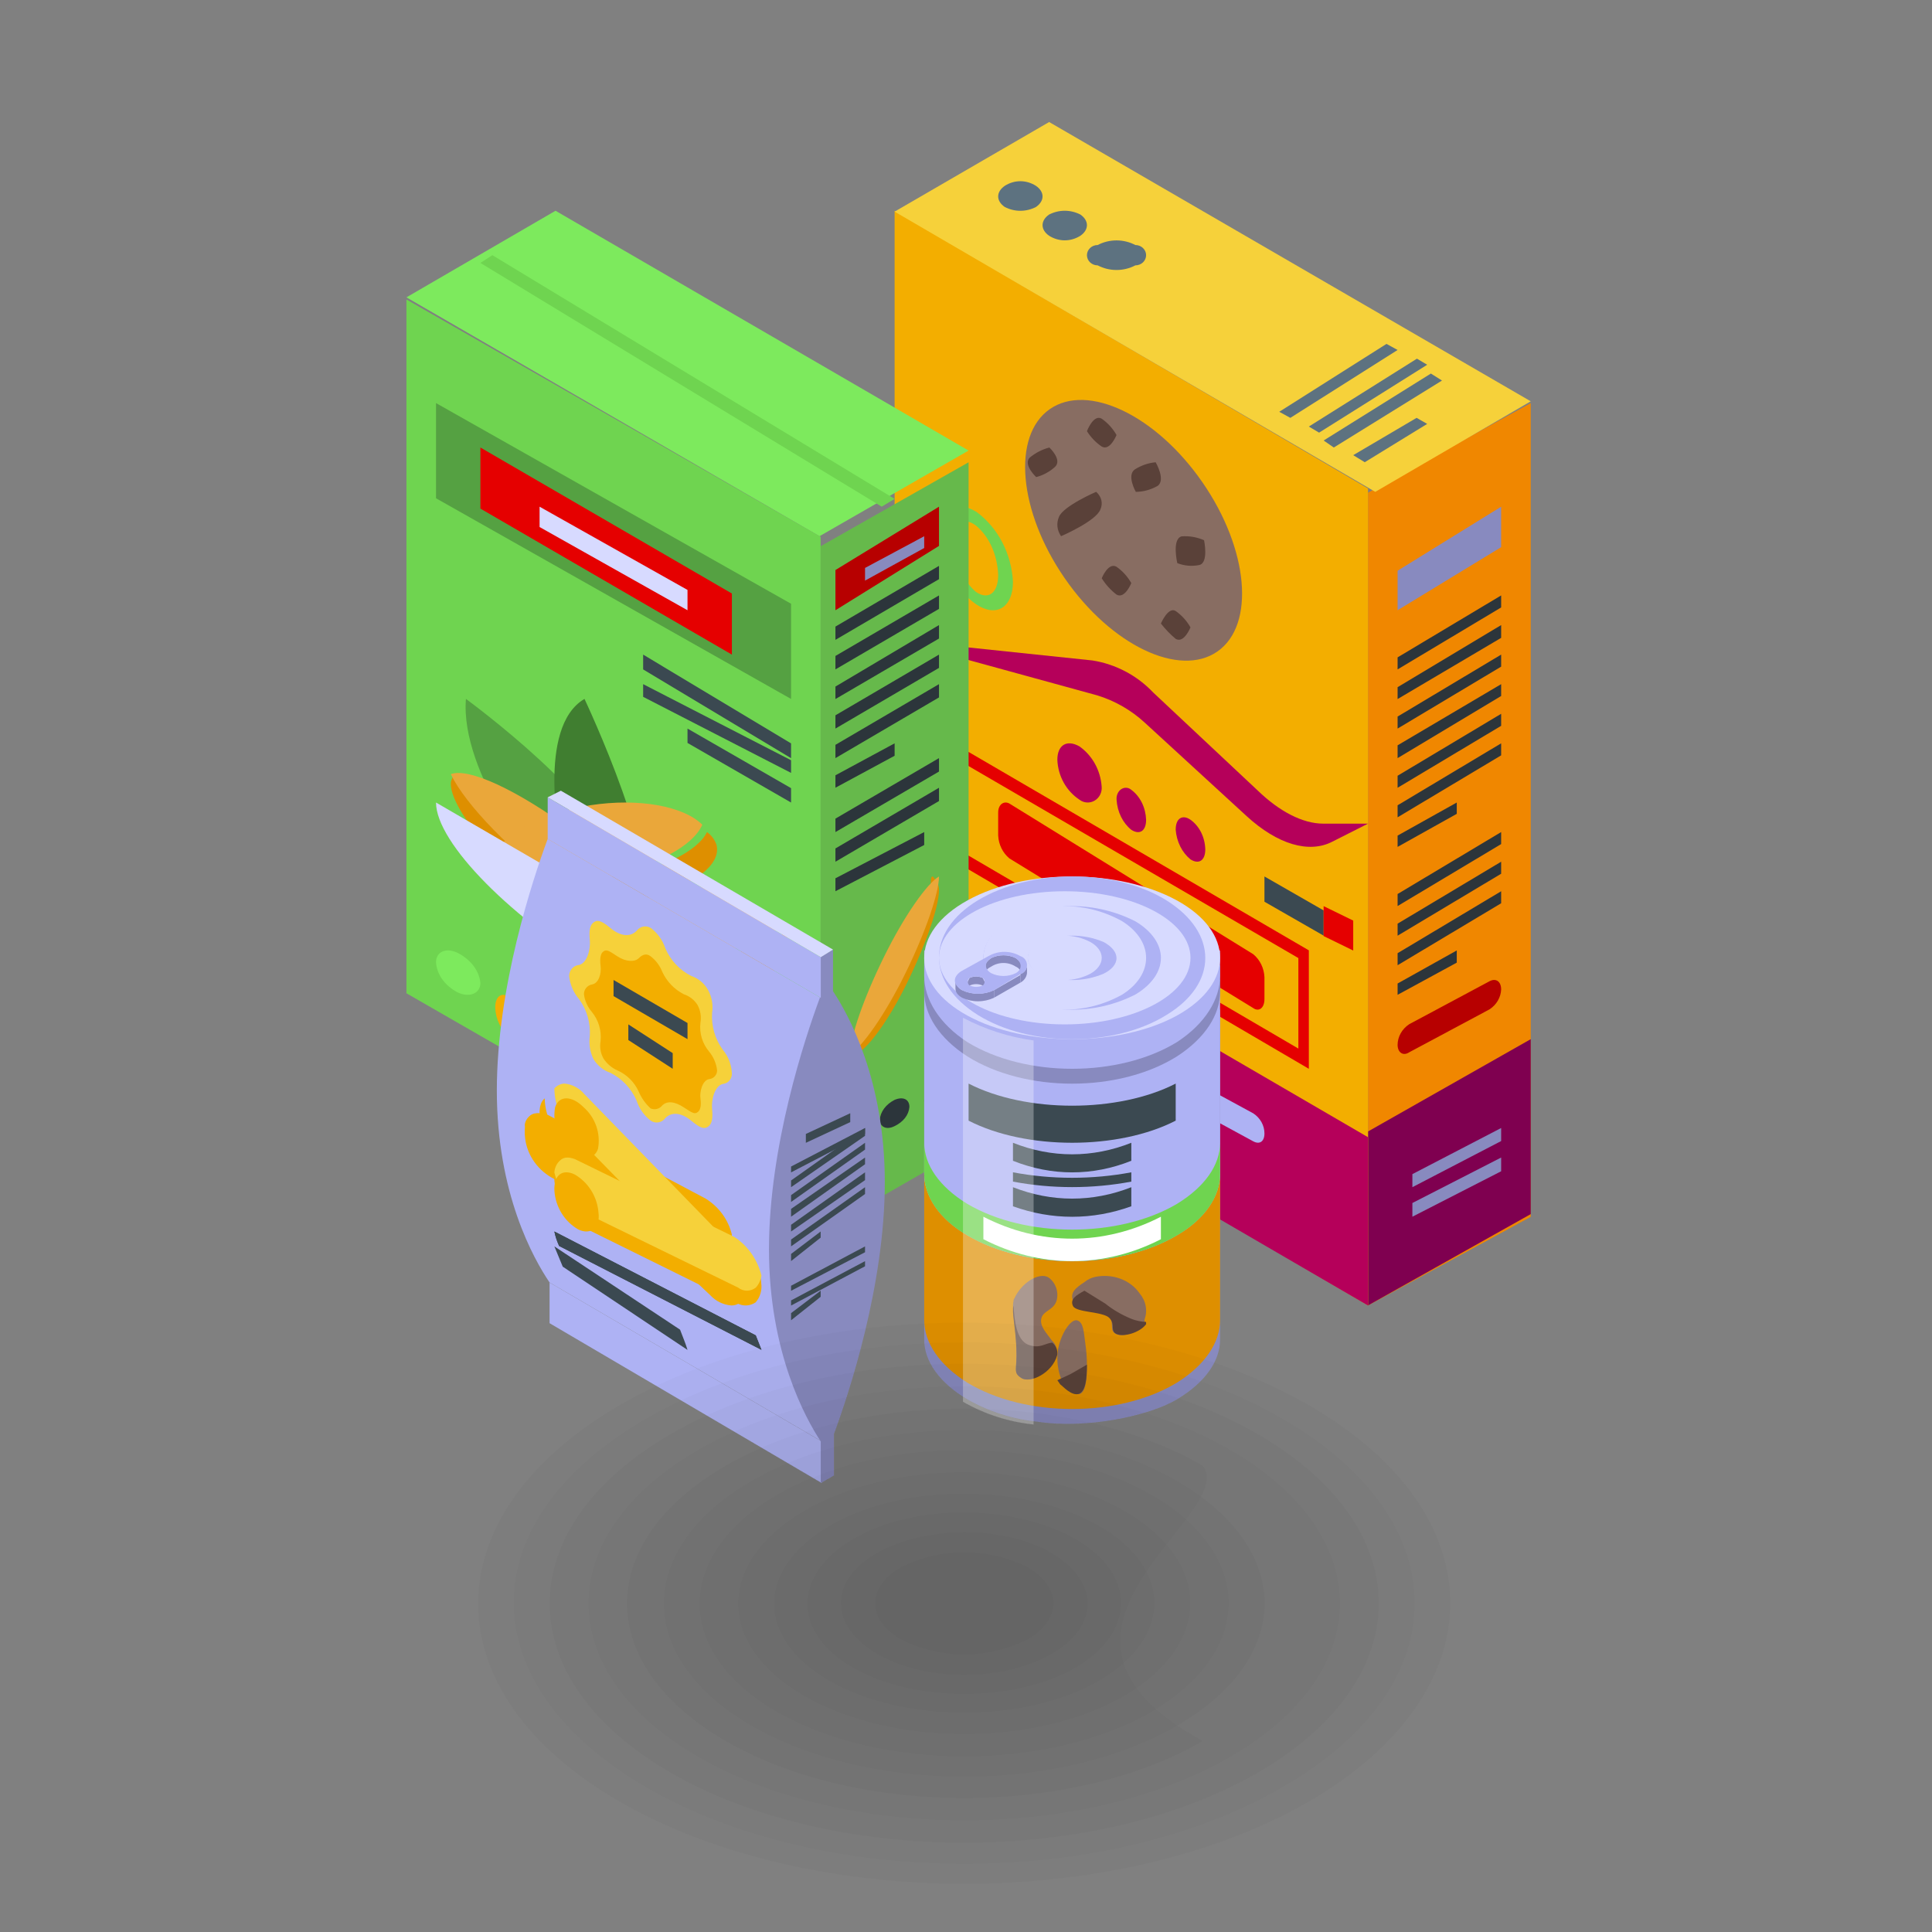<svg width="130" height="130" viewBox="0 0 130 130" fill="none" xmlns="http://www.w3.org/2000/svg">
<rect x="0" y="0" width="130" height="130" fill="#808080" stroke="none"/>
<mask id="mask0_207_5872" style="mask-type:alpha" maskUnits="userSpaceOnUse" x="0" y="0" width="130" height="130">
<rect width="130" height="130" fill="#D9D9D9"/>
</mask>
<g mask="url(#mask0_207_5872)">
<path d="M103 81.879L92.05 87.843V33.15L103 27.123V81.879Z" fill="#F08700"/>
<path d="M103 81.694L92.05 87.841V76.135L103 69.923V81.694Z" fill="#7F0050"/>
<path d="M101.009 40.873L94.041 45.042V44.233L101.009 40.065V40.873Z" fill="#2C353B"/>
<path d="M101.009 42.92L94.041 47.037V46.238L101.009 42.06V42.92Z" fill="#2C353B"/>
<path d="M101.009 44.856L94.041 49.024V48.216L101.009 44.047V44.856Z" fill="#2C353B"/>
<path d="M101.009 46.833L94.041 51.012V50.151L101.009 46.035V46.833Z" fill="#2C353B"/>
<path d="M101.009 48.839L94.041 53.007V52.198L101.009 48.03V48.839Z" fill="#2C353B"/>
<path d="M101.009 50.826L94.041 54.994V54.186L101.009 50.017V50.826Z" fill="#2C353B"/>
<path d="M98.023 54.761L94.041 56.986V56.225L98.023 54V54.761Z" fill="#2C353B"/>
<path d="M101.009 56.796L94.041 60.965V60.156L101.009 55.987V56.796Z" fill="#2C353B"/>
<path d="M101.009 58.792L94.041 62.96V62.151L101.009 57.983V58.792Z" fill="#2C353B"/>
<path d="M101.009 60.779L94.041 64.947V64.138L101.009 59.97V60.779Z" fill="#2C353B"/>
<path d="M98.023 64.773L94.041 66.939V66.178L98.023 63.953V64.773Z" fill="#2C353B"/>
<path d="M100.228 67.916L94.822 70.807C94.402 71.085 94.041 70.807 94.041 70.307C94.043 70.034 94.115 69.767 94.251 69.525C94.387 69.283 94.583 69.075 94.822 68.917L100.228 66.025C100.649 65.803 101.009 66.025 101.009 66.582C100.998 66.844 100.921 67.101 100.786 67.333C100.651 67.564 100.46 67.763 100.228 67.916Z" fill="#B70000"/>
<path d="M101.009 36.818L94.041 41.062V38.402L101.009 34.094V36.818Z" fill="#888ABF"/>
<path d="M101.009 76.779L95.036 79.883V79.004L101.009 75.901V76.779Z" fill="#888ABF"/>
<path d="M101.009 78.812L95.036 81.87V80.947L101.009 77.888V78.812Z" fill="#888ABF"/>
<path d="M92.051 87.842L60.197 69.156V14.181L92.051 32.867V87.842Z" fill="#F3AE00"/>
<path d="M92.051 87.846L60.197 69.308V57.983L92.051 76.52V87.846Z" fill="#B5005A"/>
<path d="M84.331 76.799L67.979 67.914C67.739 67.766 67.54 67.565 67.398 67.33C67.257 67.095 67.177 66.831 67.165 66.561C67.165 66.031 67.541 65.796 67.979 66.031L84.331 74.916C84.563 75.068 84.752 75.27 84.883 75.506C85.014 75.742 85.083 76.003 85.082 76.269C85.082 76.799 84.769 77.034 84.331 76.799Z" fill="#AEB2F4"/>
<path d="M60.197 43.045L73.516 44.442C75.074 44.691 76.509 45.449 77.6 46.6L84.637 53.2C86.082 54.596 87.653 55.421 89.035 55.421H92.051L89.663 56.627C88.092 57.452 85.956 56.818 83.883 54.914L77.035 48.631C76.116 47.784 75.021 47.155 73.831 46.79L60.197 43.045Z" fill="#B5005A"/>
<path d="M89.064 62.958L85.082 60.675V58.976L89.064 61.26V62.958Z" fill="#3B4951"/>
<path d="M91.055 63.958L89.064 62.986V60.972L91.055 61.944V63.958Z" fill="#E50000"/>
<path d="M64.179 50.017V57.922L88.069 71.917V63.947L64.179 50.017ZM87.364 70.556L64.883 57.404V51.378L87.364 64.466V70.556Z" fill="#E50000"/>
<path d="M84.328 67.832L67.919 57.76C67.697 57.576 67.514 57.343 67.383 57.076C67.253 56.809 67.179 56.516 67.165 56.216V54.671C67.165 54.134 67.542 53.865 67.919 54.067L84.328 64.206C84.551 64.39 84.734 64.623 84.864 64.89C84.994 65.156 85.069 65.45 85.082 65.75V67.228C85.082 67.832 84.705 68.1 84.328 67.832Z" fill="#E50000"/>
<path d="M79.11 75.9L74.133 72.582V71.918L79.11 75.236V75.9Z" fill="#AEB2F4"/>
<path d="M78.114 75.897L75.128 74.377V73.906L78.114 75.425V75.897Z" fill="#AEB2F4"/>
<path d="M74.127 52.914C74.147 53.103 74.114 53.293 74.031 53.463C73.949 53.632 73.821 53.772 73.663 53.867C73.505 53.962 73.324 54.008 73.142 53.998C72.96 53.988 72.784 53.923 72.637 53.811C72.198 53.522 71.832 53.125 71.573 52.657C71.313 52.188 71.167 51.661 71.147 51.121C71.147 50.143 71.774 49.736 72.637 50.225C73.063 50.528 73.419 50.928 73.677 51.393C73.934 51.859 74.088 52.379 74.127 52.914Z" fill="#B5005A"/>
<path d="M77.119 55.165C77.119 55.898 76.701 56.204 76.125 55.837C75.841 55.609 75.604 55.31 75.432 54.961C75.26 54.611 75.158 54.221 75.132 53.82C75.119 53.678 75.141 53.536 75.196 53.409C75.251 53.282 75.336 53.176 75.441 53.105C75.546 53.034 75.667 53 75.789 53.007C75.91 53.015 76.027 53.063 76.125 53.147C76.418 53.364 76.662 53.662 76.835 54.013C77.008 54.364 77.105 54.76 77.119 55.165Z" fill="#B5005A"/>
<path d="M81.101 57.159C81.101 57.887 80.682 58.19 80.105 57.826C79.823 57.597 79.588 57.299 79.416 56.954C79.244 56.608 79.139 56.223 79.11 55.826C79.11 55.038 79.581 54.795 80.105 55.159C80.402 55.37 80.648 55.664 80.822 56.013C80.996 56.363 81.091 56.756 81.101 57.159Z" fill="#B5005A"/>
<path d="M81.919 43.836C84.477 42.05 84.024 36.953 80.908 32.451C77.793 27.948 73.194 25.746 70.636 27.531C68.078 29.316 68.531 34.413 71.647 38.916C74.762 43.418 79.361 45.621 81.919 43.836Z" fill="#886D62"/>
<path d="M68.16 39.148C68.16 40.865 67.048 41.565 65.701 40.675C64.976 40.169 64.371 39.485 63.933 38.679C63.496 37.872 63.239 36.965 63.183 36.031C63.183 34.314 64.354 33.614 65.701 34.441C66.416 34.968 67.01 35.666 67.437 36.483C67.863 37.299 68.111 38.211 68.16 39.148Z" fill="#6FD450"/>
<path d="M67.165 38.697C67.165 39.902 66.501 40.398 65.672 39.831C65.232 39.454 64.868 38.95 64.609 38.359C64.349 37.768 64.202 37.107 64.179 36.43C64.179 35.226 64.842 34.73 65.672 35.367C66.11 35.729 66.475 36.22 66.735 36.8C66.994 37.379 67.142 38.03 67.165 38.697Z" fill="#F3AE00"/>
<path d="M81.018 36.349C81.018 36.349 81.349 37.892 80.686 38.021C80.195 38.12 79.695 38.076 79.218 37.892C79.218 37.892 78.839 36.284 79.502 36.091C80.014 36.051 80.528 36.138 81.018 36.349Z" fill="#5A4139"/>
<path d="M76.123 39.234C76.123 39.234 75.688 40.331 75.128 40.008C74.736 39.707 74.399 39.335 74.133 38.911C74.133 38.911 74.568 37.814 75.128 38.136C75.534 38.421 75.874 38.796 76.123 39.234Z" fill="#5A4139"/>
<path d="M76.426 33.096C76.426 33.096 75.79 31.981 76.363 31.583C76.8 31.311 77.275 31.149 77.762 31.105C77.762 31.105 78.462 32.3 77.889 32.698C77.429 32.957 76.931 33.092 76.426 33.096Z" fill="#5A4139"/>
<path d="M80.105 42.214C80.105 42.214 79.67 43.313 79.11 42.989C78.744 42.682 78.41 42.335 78.114 41.955C78.114 41.955 78.612 40.792 79.11 41.115C79.516 41.4 79.856 41.775 80.105 42.214Z" fill="#5A4139"/>
<path d="M75.128 29.272C75.128 29.272 74.693 30.371 74.133 30.048C73.736 29.778 73.397 29.426 73.138 29.013C73.138 29.013 73.573 27.85 74.133 28.173C74.539 28.458 74.879 28.833 75.128 29.272Z" fill="#5A4139"/>
<path d="M70.61 30.112C70.61 30.112 71.497 30.935 70.99 31.416C70.622 31.747 70.189 31.983 69.723 32.102C69.723 32.102 68.836 31.279 69.28 30.798C69.674 30.471 70.127 30.237 70.61 30.112Z" fill="#5A4139"/>
<path d="M73.758 33.093C73.758 33.093 71.54 34.05 71.254 34.783C71.163 34.995 71.13 35.22 71.154 35.443C71.179 35.666 71.261 35.882 71.397 36.079C71.397 36.079 73.758 35.065 74.044 34.276C74.135 34.077 74.157 33.862 74.106 33.654C74.056 33.445 73.936 33.252 73.758 33.093Z" fill="#5A4139"/>
<path d="M103 27.003L92.539 33.096L60.197 14.24L70.595 8.211L103 27.003Z" fill="#F6D13A"/>
<path d="M94.041 23.549L86.824 28.117L86.078 27.708L93.294 23.14L94.041 23.549Z" fill="#5D7280"/>
<path d="M96.032 24.543L88.758 29.111L88.069 28.702L95.342 24.134L96.032 24.543Z" fill="#5D7280"/>
<path d="M97.028 25.606L89.749 30.112L89.064 29.641L96.281 25.135L97.028 25.606Z" fill="#5D7280"/>
<path d="M96.032 28.523L91.831 31.102L91.055 30.627L95.321 28.116L96.032 28.523Z" fill="#5D7280"/>
<path d="M69.703 13.931C69.374 14.098 69.018 14.184 68.658 14.184C68.298 14.184 67.942 14.098 67.613 13.931C67.016 13.523 67.016 12.91 67.613 12.502C67.932 12.3 68.292 12.193 68.658 12.193C69.024 12.193 69.383 12.3 69.703 12.502C70.3 12.91 70.3 13.523 69.703 13.931Z" fill="#5D7280"/>
<path d="M72.698 15.863C72.374 16.066 72.012 16.172 71.644 16.172C71.277 16.172 70.915 16.066 70.591 15.863C70.005 15.456 70.005 14.844 70.591 14.436C70.923 14.268 71.282 14.181 71.644 14.181C72.007 14.181 72.366 14.268 72.698 14.436C73.284 14.844 73.284 15.456 72.698 15.863Z" fill="#5D7280"/>
<path d="M76.395 17.856C76.008 18.06 75.572 18.167 75.128 18.167C74.685 18.167 74.249 18.06 73.861 17.856C73.669 17.856 73.485 17.784 73.35 17.656C73.214 17.527 73.138 17.353 73.138 17.172C73.138 16.99 73.214 16.816 73.35 16.687C73.485 16.559 73.669 16.487 73.861 16.487C74.249 16.283 74.685 16.176 75.128 16.176C75.572 16.176 76.008 16.283 76.395 16.487C76.587 16.487 76.771 16.559 76.907 16.687C77.043 16.816 77.119 16.99 77.119 17.172C77.119 17.353 77.043 17.527 76.907 17.656C76.771 17.784 76.587 17.856 76.395 17.856Z" fill="#5D7280"/>
<path d="M65.174 30.317L55.142 36.08L27.348 20.008L37.38 14.181L65.174 30.317Z" fill="#7DEA5D"/>
<path d="M60.197 33.569L59.328 34.092L32.325 17.692L33.132 17.17L60.197 33.569Z" fill="#6FD450"/>
<path d="M55.22 82.862L27.348 66.835V20.151L55.22 36.115V82.862Z" fill="#6FD450"/>
<path d="M36.42 58.714C36.42 58.714 30.941 52.071 31.352 47.028C31.352 47.028 41.284 54.285 41.284 58.099C41.284 61.912 36.42 58.714 36.42 58.714Z" fill="#55A142"/>
<path d="M37.726 56.696C37.726 56.696 36.062 48.937 39.329 47.028C39.329 47.028 44.938 58.922 42.781 60.64C40.623 62.357 37.726 56.696 37.726 56.696Z" fill="#407E30"/>
<path d="M53.229 47.031L29.339 33.528V27.123L53.229 40.625V47.031Z" fill="#55A142"/>
<path d="M32.325 66.143C32.325 66.84 31.599 67.157 30.792 66.776C30.365 66.55 30.012 66.249 29.76 65.898C29.508 65.546 29.364 65.152 29.339 64.749C29.339 64.052 29.985 63.735 30.792 64.115C31.229 64.338 31.594 64.637 31.86 64.989C32.126 65.34 32.285 65.735 32.325 66.143Z" fill="#7DEA5D"/>
<path d="M35.311 69.123C35.311 69.88 34.827 70.133 34.289 69.754C34.006 69.543 33.77 69.254 33.602 68.914C33.433 68.573 33.337 68.19 33.321 67.797C33.321 67.039 33.751 66.724 34.289 67.102C34.58 67.324 34.824 67.622 35.001 67.972C35.179 68.323 35.285 68.716 35.311 69.123Z" fill="#F3AE00"/>
<path d="M39.293 71.057C39.293 71.818 38.863 72.135 38.271 71.754C37.987 71.528 37.751 71.227 37.583 70.875C37.415 70.523 37.319 70.129 37.302 69.726C37.302 69.029 37.733 68.712 38.271 69.092C38.567 69.293 38.816 69.578 38.994 69.921C39.173 70.264 39.276 70.655 39.293 71.057Z" fill="#3B4951"/>
<path d="M49.247 44.047L32.325 34.222V30.112L49.247 39.937V44.047Z" fill="#E50000"/>
<path d="M46.261 41.062L36.307 35.462V34.094L46.261 39.695V41.062Z" fill="#D7DAFF"/>
<path d="M53.229 51.015L43.275 45.043V44.047L53.229 50.02V51.015Z" fill="#3B4951"/>
<path d="M53.229 52.007L43.275 46.888V46.035L53.229 51.154V52.007Z" fill="#3B4951"/>
<path d="M53.229 54.001L46.261 49.991V49.024L53.229 53.033V54.001Z" fill="#3B4951"/>
<path d="M46.258 65.21C46.132 66.965 42.497 65.47 38.109 62.024C33.722 58.579 30.212 54.353 30.337 52.663C30.354 52.526 30.402 52.394 30.478 52.281C30.555 52.168 30.657 52.075 30.776 52.013C31.716 54.093 34.662 57.343 38.235 60.139C41.807 62.934 44.879 64.43 45.944 63.975C46.171 64.342 46.281 64.774 46.258 65.21Z" fill="#DE8F00"/>
<path d="M46.261 63.878C45.142 64.327 41.917 62.853 38.166 60.099C34.414 57.345 31.321 54.142 30.334 52.092C31.519 51.644 34.743 53.117 38.495 55.871C42.246 58.626 45.274 61.893 46.261 63.878Z" fill="#EAA73A"/>
<path d="M53.208 63.759C53.53 65.408 50.173 66.318 45.782 65.806C41.391 65.294 37.581 63.474 37.323 61.825C37.264 61.529 37.333 61.225 37.517 60.972C38.744 62.28 41.908 63.531 45.459 63.986C49.01 64.441 51.852 63.873 52.691 62.792C52.999 63.043 53.185 63.39 53.208 63.759Z" fill="#DE8F00"/>
<path d="M52.234 62.477C51.408 63.678 48.612 64.247 45.117 63.804C41.623 63.362 38.51 61.907 37.302 60.453C38.128 59.252 40.924 58.683 44.419 59.126C47.913 59.568 51.026 60.959 52.234 62.477Z" fill="#EAA73A"/>
<path d="M48.208 56.837C48.653 58.479 45.666 60.235 41.6 60.801C37.533 61.368 33.784 60.405 33.339 58.763C33.292 58.437 33.335 58.106 33.466 57.8C34.737 58.876 37.787 59.386 41.091 58.989C44.395 58.593 46.937 57.29 47.573 55.987C47.874 56.208 48.095 56.504 48.208 56.837Z" fill="#DE8F00"/>
<path d="M47.257 55.493C46.629 56.93 44.118 58.304 40.853 58.804C37.589 59.303 34.576 58.679 33.321 57.492C33.948 56.056 36.459 54.681 39.724 54.182C42.988 53.682 46.001 54.244 47.257 55.493Z" fill="#EAA73A"/>
<path d="M52.234 67.299C52.234 70.022 47.076 69.262 40.786 65.589C34.496 61.916 29.339 56.723 29.339 54L52.234 67.299Z" fill="#D7DAFF"/>
<path d="M65.174 77.158L55.22 82.867V36.752L65.174 31.105V77.158Z" fill="#66B94B"/>
<path d="M63.183 36.733L56.215 41.062V38.356L63.183 34.094V36.733Z" fill="#B70000"/>
<path d="M62.188 36.874L58.206 39.068V38.215L62.188 36.082V36.874Z" fill="#888ABF"/>
<path d="M63.183 38.97L56.215 43.054V42.161L63.183 38.077V38.97Z" fill="#2C353B"/>
<path d="M63.183 40.969L56.215 45.042V44.137L63.183 40.065V40.969Z" fill="#2C353B"/>
<path d="M63.183 42.965L56.215 47.037V46.197L63.183 42.06V42.965Z" fill="#2C353B"/>
<path d="M63.183 44.941L56.215 49.024V48.131L63.183 44.047V44.941Z" fill="#2C353B"/>
<path d="M63.183 46.928L56.215 51.012V50.118L63.183 46.035V46.928Z" fill="#2C353B"/>
<path d="M60.197 50.853L56.215 53.004V52.167L60.197 50.017V50.853Z" fill="#2C353B"/>
<path d="M63.183 51.916L56.215 55.988V55.083L63.183 51.011V51.916Z" fill="#2C353B"/>
<path d="M63.183 53.9L56.215 57.983V57.09L63.183 53.006V53.9Z" fill="#2C353B"/>
<path d="M62.188 56.858L56.215 59.969V59.098L62.188 55.987V56.858Z" fill="#2C353B"/>
<path d="M58.206 75.714C58.197 76.121 58.102 76.518 57.928 76.872C57.754 77.225 57.508 77.523 57.211 77.738C56.651 78.1 56.215 77.81 56.215 77.087C56.234 76.683 56.334 76.29 56.507 75.938C56.68 75.587 56.921 75.287 57.211 75.063C57.771 74.701 58.206 74.991 58.206 75.714Z" fill="#2C353B"/>
<path d="M61.192 74.484C61.173 74.745 61.073 74.998 60.9 75.222C60.726 75.446 60.485 75.635 60.197 75.773C59.637 76.059 59.201 75.821 59.201 75.343C59.22 75.077 59.32 74.817 59.493 74.585C59.666 74.353 59.907 74.155 60.197 74.007C60.757 73.769 61.192 73.96 61.192 74.484Z" fill="#2C353B"/>
<path d="M64.179 72.767C64.159 73.164 64.06 73.55 63.887 73.894C63.714 74.239 63.473 74.534 63.183 74.754C62.623 75.108 62.188 74.825 62.188 74.044C62.211 73.649 62.313 73.265 62.486 72.921C62.658 72.577 62.897 72.281 63.183 72.058C63.743 71.703 64.179 72.058 64.179 72.767Z" fill="#2C353B"/>
<path d="M63.027 59.399C63.555 59.767 62.696 62.653 61.177 65.846C59.657 69.039 57.874 71.25 57.345 70.881C57.245 70.735 57.199 70.563 57.213 70.39C57.94 69.96 59.327 67.995 60.582 65.416C61.837 62.837 62.63 60.443 62.63 59.46C62.63 58.478 62.961 59.276 63.027 59.399Z" fill="#DE8F00"/>
<path d="M63.183 58.976C63.183 60.05 62.309 62.667 60.925 65.486C59.541 68.304 58.012 70.452 57.21 70.921C57.21 69.781 58.084 67.231 59.468 64.412C60.852 61.594 62.382 59.446 63.183 58.976Z" fill="#EAA73A"/>
<path d="M82.096 67.936V90.142C82.096 91.585 81.088 93.028 79.198 94.157C77.308 95.287 73.087 96.165 69.811 95.663C68.147 95.497 66.537 94.984 65.086 94.157C63.196 93.028 62.188 91.585 62.188 90.142V67.936H82.096Z" fill="#888ABF"/>
<path d="M82.096 78.882V88.82C82.096 90.334 81.088 91.847 79.198 93.032C75.292 95.401 68.992 95.401 65.086 93.032C63.196 91.847 62.188 90.334 62.188 88.82V78.882C62.188 80.396 63.196 81.975 65.086 83.094C68.992 85.463 75.292 85.463 79.198 83.094C81.088 81.975 82.096 80.396 82.096 78.882Z" fill="#DE8F00"/>
<path d="M70.779 90.204C70.902 90.309 70.996 90.445 71.053 90.6C71.109 90.754 71.126 90.921 71.102 91.085C70.779 92.372 69.294 93.117 68.713 92.711C68.131 92.304 68.454 92.169 68.39 90.611C68.325 89.053 68.067 88.037 68.196 87.562C68.193 87.526 68.197 87.489 68.208 87.454C68.219 87.419 68.237 87.387 68.26 87.359C68.713 86.343 69.875 85.598 70.521 85.937C70.762 86.099 70.949 86.337 71.053 86.617C71.158 86.897 71.175 87.204 71.102 87.495C70.909 88.172 70.198 88.172 70.069 88.714C69.94 89.256 70.456 89.73 70.779 90.204Z" fill="#886D62"/>
<path d="M77.016 88.784V88.966C76.603 89.638 75.57 90.004 75.088 89.76C74.606 89.516 75.019 89.028 74.606 88.478C74.193 87.929 72.402 88.051 72.196 87.502C71.989 86.953 72.402 86.648 72.953 86.282C73.165 86.103 73.426 85.976 73.71 85.916C74.272 85.802 74.859 85.846 75.39 86.043C75.921 86.24 76.369 86.58 76.671 87.014C76.884 87.263 77.027 87.554 77.087 87.862C77.147 88.169 77.122 88.486 77.016 88.784Z" fill="#886D62"/>
<path d="M72.703 93.777C72.269 93.98 71.726 93.237 71.618 93.169L71.455 92.899C71.182 92.281 71.087 91.567 71.183 90.873C71.346 89.792 72.052 88.711 72.486 88.846C72.92 88.981 72.92 89.657 73.029 90.4C73.102 90.89 73.138 91.388 73.137 91.886C73.137 92.697 73.083 93.575 72.703 93.777Z" fill="#886D62"/>
<path d="M71.136 91.183C70.809 92.401 69.307 93.106 68.719 92.721C68.131 92.337 68.458 92.208 68.392 90.734C68.327 89.26 68.066 88.298 68.197 87.849C68.262 88.875 68.392 90.157 69.176 90.478C69.96 90.798 70.352 90.349 70.809 90.349C70.933 90.448 71.028 90.577 71.086 90.723C71.143 90.87 71.16 91.028 71.136 91.183Z" fill="#5A4139"/>
<path d="M72.624 93.779C72.11 93.988 71.468 93.22 71.339 93.15L71.147 92.871L72.046 92.452L73.137 91.824C73.137 92.662 73.073 93.569 72.624 93.779Z" fill="#5A4139"/>
<path d="M77.119 88.95V89.104C76.697 89.668 75.642 89.975 75.15 89.77C74.658 89.565 75.08 89.155 74.658 88.694C74.236 88.232 72.408 88.335 72.197 87.873C71.986 87.412 72.408 87.155 72.97 86.848L74.376 87.719C74.882 88.128 75.476 88.475 76.134 88.745C76.438 88.864 76.774 88.934 77.119 88.95Z" fill="#5A4139"/>
<path d="M82.096 65.94V78.999C82.096 80.479 81.088 82.023 79.198 83.116C75.292 85.432 68.992 85.432 65.086 83.116C63.196 82.023 62.188 80.479 62.188 78.999V65.94H82.096Z" fill="#AEB2F4"/>
<path d="M82.096 64.954V66.724C82.096 68.29 81.088 69.855 79.198 71.08C75.292 73.53 68.992 73.53 65.086 71.08C63.196 69.855 62.188 68.29 62.188 66.724V64.954H82.096Z" fill="#888ABF"/>
<path d="M82.096 63.953V65.665C82.096 67.241 81.088 68.885 79.198 70.118C75.292 72.516 68.992 72.516 65.086 70.118C63.196 68.885 62.188 67.241 62.188 65.665V63.953H82.096Z" fill="#AEB2F4"/>
<path d="M79.174 68.346C75.31 70.453 68.974 70.453 65.11 68.346C61.245 66.239 61.182 62.747 65.11 60.579C69.038 58.412 75.31 58.472 79.174 60.579C83.038 62.687 83.102 66.178 79.174 68.346Z" fill="#D7DAFF"/>
<path d="M78.488 68.295C75.004 70.47 69.28 70.47 65.796 68.295C62.312 66.12 62.312 62.692 65.796 60.583C69.28 58.474 75.004 58.408 78.488 60.583C81.972 62.758 81.972 66.186 78.488 68.295Z" fill="#AEB2F4"/>
<path d="M71.644 68.929C76.317 68.929 80.105 66.923 80.105 64.45C80.105 61.976 76.317 59.97 71.644 59.97C66.971 59.97 63.183 61.976 63.183 64.45C63.183 66.923 66.971 68.929 71.644 68.929Z" fill="#D7DAFF"/>
<path d="M76.402 66.916C75.081 67.589 73.622 67.94 72.142 67.94C70.662 67.94 69.203 67.589 67.883 66.916C65.599 65.546 65.599 63.366 67.883 61.996C69.203 61.323 70.662 60.972 72.142 60.972C73.622 60.972 75.081 61.323 76.402 61.996C78.686 63.366 78.686 65.546 76.402 66.916Z" fill="#AEB2F4"/>
<path d="M75.52 66.919C74.319 67.59 72.991 67.94 71.644 67.94C70.298 67.94 68.97 67.59 67.769 66.919C65.637 65.562 65.637 63.349 67.769 61.993C68.97 61.322 70.298 60.972 71.644 60.972C72.991 60.972 74.319 61.322 75.52 61.993C77.652 63.349 77.652 65.562 75.52 66.919Z" fill="#D7DAFF"/>
<path d="M74.264 65.515C73.605 65.798 72.879 65.945 72.142 65.945C71.405 65.945 70.678 65.798 70.02 65.515C68.868 64.945 68.868 64.012 70.02 63.389C70.678 63.106 71.405 62.959 72.142 62.959C72.879 62.959 73.605 63.106 74.264 63.389C75.416 64.012 75.416 64.945 74.264 65.515Z" fill="#AEB2F4"/>
<path d="M73.386 65.51C72.847 65.796 72.25 65.945 71.644 65.945C71.038 65.945 70.441 65.796 69.902 65.51C68.907 64.933 68.907 63.972 69.902 63.395C70.441 63.109 71.038 62.959 71.644 62.959C72.25 62.959 72.847 63.109 73.386 63.395C74.382 63.972 74.382 64.933 73.386 65.51Z" fill="#D7DAFF"/>
<path d="M68.725 64.977V65.486C68.702 65.386 68.655 65.294 68.589 65.216C68.523 65.139 68.439 65.078 68.345 65.04C68.099 64.881 67.813 64.797 67.521 64.797C67.229 64.797 66.943 64.881 66.697 65.04C66.444 65.167 66.317 65.295 66.317 65.486V64.977C66.317 64.786 66.444 64.658 66.697 64.467C66.954 64.343 67.236 64.279 67.521 64.279C67.806 64.279 68.088 64.343 68.345 64.467C68.598 64.658 68.725 64.786 68.725 64.977Z" fill="#888ABF"/>
<path d="M69.105 64.97V65.48C69.089 65.614 69.04 65.742 68.962 65.853C68.885 65.964 68.782 66.054 68.662 66.116V65.543C68.785 65.504 68.893 65.429 68.973 65.326C69.052 65.224 69.098 65.1 69.105 64.97Z" fill="#888ABF"/>
<path d="M66.254 66.06V66.569L66.127 66.315C65.988 66.252 65.837 66.219 65.684 66.219C65.531 66.219 65.379 66.252 65.24 66.315L65.113 66.569V66.06L65.24 65.806C65.379 65.742 65.531 65.71 65.684 65.71C65.837 65.71 65.988 65.742 66.127 65.806L66.254 66.06Z" fill="#888ABF"/>
<path d="M68.662 65.606V66.115L66.888 67.134V66.625L68.662 65.606Z" fill="#888ABF"/>
<path d="M64.29 66.497V65.988C64.306 66.122 64.355 66.251 64.432 66.362C64.51 66.473 64.613 66.563 64.733 66.624C65.07 66.783 65.438 66.866 65.81 66.866C66.183 66.866 66.55 66.783 66.888 66.624V67.133C66.55 67.292 66.183 67.375 65.81 67.375C65.438 67.375 65.07 67.292 64.733 67.133C64.416 66.942 64.29 66.752 64.29 66.497Z" fill="#888ABF"/>
<path d="M69.105 64.911C69.112 65.051 69.072 65.19 68.992 65.305C68.911 65.42 68.795 65.505 68.662 65.547L66.888 66.629C66.551 66.788 66.183 66.871 65.81 66.871C65.438 66.871 65.07 66.788 64.733 66.629C64.1 66.247 64.1 65.738 64.67 65.356L66.507 64.338C66.835 64.148 67.207 64.048 67.585 64.048C67.963 64.048 68.334 64.148 68.662 64.338C68.785 64.377 68.894 64.452 68.973 64.555C69.052 64.657 69.098 64.781 69.105 64.911ZM66.698 65.484C66.954 65.608 67.236 65.672 67.521 65.672C67.806 65.672 68.088 65.608 68.345 65.484C68.789 65.229 68.789 64.784 68.345 64.465C68.088 64.341 67.806 64.277 67.521 64.277C67.236 64.277 66.954 64.341 66.698 64.465C66.191 64.784 66.254 65.229 66.698 65.484ZM65.24 66.311C65.379 66.374 65.531 66.407 65.684 66.407C65.837 66.407 65.988 66.374 66.127 66.311C66.167 66.281 66.198 66.243 66.221 66.199C66.243 66.154 66.254 66.106 66.254 66.056C66.254 66.007 66.243 65.958 66.221 65.914C66.198 65.87 66.167 65.832 66.127 65.802C65.988 65.739 65.837 65.706 65.684 65.706C65.531 65.706 65.379 65.739 65.24 65.802C65.201 65.832 65.169 65.87 65.147 65.914C65.125 65.958 65.113 66.007 65.113 66.056C65.113 66.106 65.125 66.154 65.147 66.199C65.169 66.243 65.201 66.281 65.24 66.311Z" fill="#AEB2F4"/>
<path d="M82.096 76.895V79.014C82.096 80.491 81.088 82.032 79.198 83.124C75.292 85.436 68.992 85.436 65.086 83.124C63.196 82.032 62.188 80.491 62.188 79.014V76.895C62.188 78.372 63.196 79.849 65.086 81.005C68.992 83.317 75.292 83.317 79.198 81.005C81.088 79.849 82.096 78.372 82.096 76.895Z" fill="#6FD450"/>
<path d="M78.115 81.871V83.383C76.225 84.356 74.194 84.858 72.142 84.858C70.09 84.858 68.059 84.356 66.17 83.383V81.871C68.059 82.844 70.09 83.346 72.142 83.346C74.194 83.346 76.225 82.844 78.115 81.871Z" fill="white"/>
<path d="M79.11 72.912V75.406C75.252 77.39 69.031 77.39 65.174 75.406V72.912C69.031 74.896 75.252 74.896 79.11 72.912Z" fill="#3B4951"/>
<path d="M76.124 76.895V78.106C73.519 79.146 70.765 79.146 68.16 78.106V76.895C70.766 77.93 73.518 77.93 76.124 76.895Z" fill="#3B4951"/>
<path d="M76.124 78.882V79.508C73.511 80.001 70.773 80.001 68.16 79.508V78.882C70.773 79.374 73.511 79.374 76.124 78.882Z" fill="#3B4951"/>
<path d="M76.124 79.884V81.168C73.511 82.11 70.773 82.11 68.16 81.168V79.884C70.766 80.909 73.519 80.909 76.124 79.884Z" fill="#3B4951"/>
<g opacity="0.3">
<path d="M69.549 70.011V95.85C67.876 95.681 66.257 95.161 64.797 94.322V68.484C66.281 69.266 67.889 69.783 69.549 70.011Z" fill="white"/>
</g>
<path d="M55.292 99.791L36.98 89.035V86.299L55.292 96.99V99.791Z" fill="#AEB2F4"/>
<path d="M55.292 96.987L36.98 86.296C35.902 84.705 33.431 80.314 33.431 73.377C33.431 66.44 35.839 59.185 36.853 56.448L55.229 67.14C54.215 69.876 51.744 77.195 51.807 84.068C51.87 90.942 54.278 95.46 55.292 96.987Z" fill="#AEB2F4"/>
<path d="M56.052 63.897V66.697C57.066 68.225 59.537 72.616 59.537 79.553C59.537 86.489 57.13 93.744 56.116 96.481V99.281L55.228 99.79V96.99C54.215 95.463 51.743 91.008 51.743 84.071C51.743 77.134 54.151 69.879 55.165 67.143V64.406L56.052 63.897Z" fill="#888ABF"/>
<path d="M55.229 67.142L36.853 56.45V53.65L55.229 64.405V67.142Z" fill="#AEB2F4"/>
<path d="M55.229 64.405L36.853 53.65L37.74 53.205L56.053 63.896L55.229 64.405Z" fill="#D7DAFF"/>
<path d="M49.244 72.191C49.214 71.62 49.001 71.075 48.639 70.64C48.115 69.928 47.858 69.048 47.913 68.158C47.994 67.648 47.909 67.124 47.672 66.669C47.429 66.197 47.017 65.841 46.523 65.676C45.743 65.286 45.122 64.627 44.769 63.814C44.591 63.268 44.253 62.791 43.801 62.449C43.646 62.35 43.461 62.314 43.282 62.348C43.102 62.383 42.942 62.485 42.833 62.635C42.41 63.07 41.745 63.008 41.079 62.449C40.414 61.891 40.172 61.891 39.93 62.077C39.688 62.263 39.628 62.635 39.688 63.256C39.749 63.876 39.507 64.807 38.963 64.931C38.781 64.947 38.611 65.032 38.488 65.17C38.365 65.308 38.297 65.489 38.297 65.676C38.357 66.251 38.59 66.793 38.963 67.227C39.486 67.939 39.744 68.819 39.688 69.709C39.615 70.239 39.7 70.78 39.93 71.26C40.197 71.697 40.603 72.026 41.079 72.191C41.859 72.581 42.48 73.24 42.833 74.053C43.011 74.599 43.349 75.076 43.801 75.418C43.956 75.517 44.141 75.553 44.32 75.519C44.5 75.484 44.66 75.382 44.769 75.232C45.192 74.797 45.857 74.859 46.523 75.418C47.188 75.976 47.43 75.976 47.672 75.79C47.913 75.604 47.974 75.232 47.913 74.611C47.853 73.991 48.095 73.06 48.639 72.936C48.727 72.928 48.812 72.902 48.89 72.861C48.968 72.819 49.037 72.762 49.093 72.693C49.149 72.623 49.191 72.543 49.217 72.457C49.243 72.371 49.252 72.281 49.244 72.191Z" fill="#F6D13A"/>
<path d="M48.252 72.02C48.199 71.563 48.016 71.13 47.725 70.773C47.495 70.503 47.324 70.189 47.221 69.85C47.12 69.512 47.089 69.156 47.132 68.804C47.201 68.4 47.131 67.984 46.935 67.623C46.722 67.282 46.395 67.026 46.012 66.901C45.374 66.573 44.864 66.042 44.563 65.392C44.401 64.977 44.128 64.613 43.773 64.342C43.509 64.145 43.246 64.211 42.982 64.474C42.719 64.736 42.126 64.736 41.533 64.342C40.94 63.949 40.808 63.883 40.611 64.014C40.413 64.145 40.347 64.474 40.413 64.999C40.479 65.523 40.281 66.18 39.82 66.245C39.669 66.276 39.534 66.358 39.438 66.478C39.341 66.598 39.29 66.748 39.293 66.901C39.348 67.338 39.532 67.749 39.82 68.083C40.272 68.635 40.485 69.343 40.413 70.051C40.34 70.456 40.409 70.873 40.611 71.232C40.837 71.577 41.157 71.85 41.533 72.02C42.18 72.304 42.697 72.819 42.982 73.463C43.164 73.886 43.434 74.266 43.773 74.579C43.907 74.639 44.059 74.652 44.202 74.617C44.346 74.581 44.473 74.498 44.563 74.382C44.892 74.054 45.419 74.119 46.012 74.513C46.605 74.907 46.737 74.972 46.935 74.841C47.132 74.71 47.198 74.382 47.132 73.922C47.066 73.463 47.264 72.676 47.725 72.61C47.871 72.594 48.005 72.525 48.102 72.416C48.2 72.306 48.253 72.165 48.252 72.02Z" fill="#F3AE00"/>
<path d="M46.261 69.922L41.284 67.026V65.94L46.261 68.836V69.922Z" fill="#3B4951"/>
<path d="M45.265 71.916L42.279 69.983V68.929L45.265 70.862V71.916Z" fill="#3B4951"/>
<path d="M58.206 76.296L53.229 78.887V78.493L58.206 75.901V76.296Z" fill="#3B4951"/>
<path d="M58.206 76.427L53.229 79.883V79.432L58.206 75.901V76.427Z" fill="#3B4951"/>
<path d="M58.206 77.354L53.229 80.876V80.417L58.206 76.895V77.354Z" fill="#3B4951"/>
<path d="M58.206 78.339L53.229 81.87V81.344L58.206 77.888V78.339Z" fill="#3B4951"/>
<path d="M58.206 79.408L53.229 82.864V82.413L58.206 78.882V79.408Z" fill="#3B4951"/>
<path d="M58.206 80.343L53.229 83.865V83.406L58.206 79.884V80.343Z" fill="#3B4951"/>
<path d="M55.22 83.277L53.229 84.856V84.375L55.22 82.865V83.277Z" fill="#3B4951"/>
<path d="M58.206 84.261L53.229 86.853V86.515L58.206 83.867V84.261Z" fill="#3B4951"/>
<path d="M58.206 85.205L53.229 87.847V87.502L58.206 84.86V85.205Z" fill="#3B4951"/>
<path d="M55.22 87.26L53.229 88.838V88.358L55.22 86.848V87.26Z" fill="#3B4951"/>
<path d="M57.211 75.505L54.224 76.898V76.301L57.211 74.907V75.505Z" fill="#3B4951"/>
<path d="M49.222 83.627C49.27 83.838 49.248 84.058 49.16 84.257C49.071 84.456 48.919 84.624 48.726 84.739C48.53 84.828 48.314 84.869 48.097 84.858C47.88 84.848 47.669 84.787 47.484 84.681L37.116 79.237C36.592 78.933 36.153 78.513 35.84 78.013C35.526 77.514 35.346 76.949 35.316 76.369C35.301 76.211 35.322 76.051 35.378 75.901C35.613 76.865 36.236 77.704 37.116 78.242L47.484 83.627C47.669 83.734 47.88 83.795 48.097 83.805C48.314 83.815 48.53 83.774 48.726 83.686C48.848 83.62 48.952 83.526 49.027 83.414C49.103 83.302 49.149 83.174 49.16 83.042C49.208 83.233 49.229 83.43 49.222 83.627Z" fill="#F3AE00"/>
<path d="M49.247 83.076C49.236 83.213 49.189 83.345 49.113 83.461C49.036 83.577 48.931 83.673 48.808 83.741C48.61 83.833 48.391 83.875 48.172 83.865C47.953 83.854 47.74 83.791 47.552 83.681L37.069 78.117C36.179 77.561 35.549 76.693 35.311 75.697C35.323 75.561 35.369 75.428 35.446 75.312C35.522 75.197 35.627 75.1 35.751 75.032C35.949 74.941 36.167 74.898 36.386 74.909C36.606 74.919 36.819 74.983 37.006 75.093L47.489 80.657C48.38 81.213 49.01 82.08 49.247 83.076Z" fill="#F3AE00"/>
<path d="M38.294 77.725C38.357 78.71 37.659 79.17 36.834 78.71C36.404 78.421 36.042 78.034 35.779 77.579C35.514 77.124 35.355 76.612 35.311 76.082C35.311 75.031 35.946 74.637 36.771 75.097C37.212 75.374 37.581 75.758 37.846 76.216C38.112 76.674 38.265 77.192 38.294 77.725Z" fill="#F3AE00"/>
<path d="M50.114 87.154C50.069 87.352 49.955 87.529 49.79 87.655C49.626 87.78 49.421 87.846 49.212 87.841C48.666 87.798 48.159 87.552 47.795 87.154L37.62 77.53C36.654 76.655 36.074 75.156 36.396 74.281C36.444 74.135 36.533 74.005 36.654 73.906C36.669 74.962 37.108 75.971 37.877 76.718L48.117 86.279C48.481 86.677 48.988 86.923 49.534 86.967C49.803 86.956 50.058 86.844 50.243 86.654C50.23 86.827 50.186 86.996 50.114 87.154Z" fill="#F3AE00"/>
<path d="M50.243 86.522C50.067 86.72 49.824 86.837 49.568 86.848C49.048 86.803 48.565 86.546 48.219 86.132L38.468 76.168C37.735 75.389 37.317 74.338 37.302 73.238C37.478 73.04 37.721 72.923 37.977 72.912C38.497 72.957 38.98 73.214 39.326 73.628L49.016 83.592C49.398 83.966 49.704 84.418 49.915 84.922C50.126 85.426 50.238 85.971 50.243 86.522Z" fill="#F6D13A"/>
<path d="M40.239 77.3C39.977 78.083 39.125 78.083 38.273 77.3C37.896 76.947 37.614 76.504 37.453 76.014C37.293 75.523 37.26 75 37.356 74.493C37.618 73.71 38.47 73.71 39.256 74.493C39.65 74.836 39.948 75.275 40.12 75.767C40.293 76.259 40.333 76.787 40.239 77.3Z" fill="#F3AE00"/>
<path d="M51.219 86.326C51.255 86.559 51.24 86.797 51.175 87.023C51.111 87.249 50.998 87.457 50.847 87.631C50.663 87.756 50.452 87.828 50.234 87.839C50.016 87.851 49.799 87.802 49.604 87.697L39.292 82.604C38.751 82.281 38.289 81.83 37.944 81.285C37.598 80.741 37.379 80.119 37.305 79.47C37.295 79.272 37.316 79.073 37.367 78.882C37.488 79.412 37.711 79.911 38.02 80.349C38.33 80.786 38.72 81.153 39.168 81.428L49.542 86.456C49.713 86.589 49.92 86.66 50.132 86.66C50.345 86.66 50.552 86.589 50.722 86.456C50.918 86.24 51.048 85.967 51.095 85.673C51.172 85.881 51.214 86.102 51.219 86.326Z" fill="#F3AE00"/>
<path d="M51.238 85.837C51.19 86.138 51.058 86.417 50.86 86.638C50.686 86.774 50.476 86.847 50.261 86.847C50.045 86.847 49.835 86.774 49.662 86.638L39.131 81.495C38.676 81.214 38.28 80.838 37.966 80.391C37.651 79.943 37.426 79.433 37.302 78.89C37.311 78.737 37.349 78.586 37.414 78.448C37.479 78.311 37.569 78.188 37.681 78.089C37.933 77.822 38.374 77.822 38.879 78.089L49.41 83.232C50.314 83.817 50.969 84.751 51.238 85.837Z" fill="#F6D13A"/>
<path d="M40.272 81.605C40.401 82.599 39.756 83.128 38.919 82.731C38.463 82.471 38.078 82.099 37.797 81.648C37.516 81.197 37.348 80.682 37.307 80.149C37.243 79.089 37.823 78.626 38.661 79.023C39.116 79.284 39.501 79.656 39.782 80.106C40.063 80.557 40.232 81.072 40.272 81.605Z" fill="#F3AE00"/>
<path d="M51.238 90.828L37.623 83.839C37.478 83.525 37.37 83.199 37.302 82.865L50.853 89.854L51.238 90.828Z" fill="#3B4951"/>
<path d="M51.238 90.828L37.623 83.839C37.478 83.525 37.37 83.199 37.302 82.865L50.853 89.854L51.238 90.828Z" fill="#3B4951"/>
<path d="M46.261 90.834L37.866 85.231L37.302 83.867L45.76 89.47C45.948 89.972 46.136 90.403 46.261 90.834Z" fill="#3B4951"/>
<path opacity="0.02" d="M88.013 121.257C75.246 128.588 54.516 128.588 41.749 121.257C28.982 113.925 28.982 101.917 41.749 94.522C54.516 87.128 75.246 87.191 88.013 94.522C100.779 101.854 100.779 113.862 88.013 121.257Z" fill="#00112B"/>
<path opacity="0.02" d="M86.306 120.246C74.488 127.135 55.274 127.135 43.456 120.246C31.637 113.357 31.574 102.36 43.456 95.471C55.337 88.582 74.488 88.645 86.306 95.471C98.125 102.297 98.188 113.42 86.306 120.246Z" fill="#00112B"/>
<path opacity="0.02" d="M84.6 119.298C73.729 125.555 56.032 125.555 45.162 119.298C34.291 113.041 34.228 102.802 45.162 96.482C56.096 90.162 73.729 90.225 84.6 96.482C95.47 102.739 95.534 112.978 84.6 119.298Z" fill="#00112B"/>
<path opacity="0.02" d="M82.767 118.222C72.908 123.91 56.854 123.91 46.995 118.222C37.136 112.534 37.136 103.243 46.995 97.555C56.854 91.867 72.908 91.867 82.767 97.555C92.626 103.243 92.626 112.534 82.767 118.222Z" fill="#00112B"/>
<path opacity="0.02" d="M80.934 117.147C72.086 122.266 57.676 122.266 48.828 117.147C39.98 112.027 39.98 103.748 48.828 98.629C57.676 93.509 72.086 93.509 80.934 98.629C83.399 101.978 67.283 109.752 80.934 117.147Z" fill="#00112B"/>
<path opacity="0.02" d="M79.164 116.135C71.264 120.686 58.498 120.686 50.597 116.135C42.697 111.585 42.697 104.19 50.597 99.639C58.498 95.089 71.264 95.089 79.164 99.639C87.065 104.19 87.065 111.585 79.164 116.135Z" fill="#00112B"/>
<path opacity="0.02" d="M77.458 115.188C70.506 119.169 59.256 119.169 52.304 115.188C45.352 111.206 45.352 104.633 52.304 100.588C59.256 96.543 70.506 96.606 77.458 100.588C84.41 104.57 84.41 111.143 77.458 115.188Z" fill="#00112B"/>
<path opacity="0.02" d="M75.625 114.112C69.684 117.525 60.078 117.525 54.137 114.112C48.196 110.699 48.196 105.138 54.137 101.662C60.078 98.186 69.684 98.249 75.625 101.662C81.566 105.074 81.566 110.636 75.625 114.112Z" fill="#00112B"/>
<path opacity="0.02" d="M73.919 113.101C68.926 115.945 60.836 115.945 55.843 113.101C50.85 110.257 50.85 105.58 55.843 102.672C60.836 99.765 68.926 99.828 73.919 102.672C78.912 105.517 78.912 110.193 73.919 113.101Z" fill="#00112B"/>
<path opacity="0.02" d="M72.339 112.218C68.231 114.556 61.531 114.556 57.423 112.218C53.315 109.879 53.315 105.961 57.423 103.559C61.531 101.157 68.231 101.22 72.339 103.559C76.447 105.897 76.447 109.816 72.339 112.218Z" fill="#00112B"/>
<path opacity="0.02" d="M70.759 111.27C67.535 113.166 62.226 113.166 59.003 111.27C55.78 109.374 55.78 106.341 59.003 104.508C62.226 102.675 67.535 102.612 70.759 104.508C73.982 106.404 73.982 109.438 70.759 111.27Z" fill="#00112B"/>
<path opacity="0.02" d="M69.116 110.318C67.801 110.974 66.351 111.316 64.881 111.316C63.411 111.316 61.962 110.974 60.647 110.318C58.308 108.991 58.308 106.779 60.647 105.451C61.962 104.795 63.411 104.453 64.881 104.453C66.351 104.453 67.801 104.795 69.116 105.451C71.454 106.779 71.454 108.991 69.116 110.318Z" fill="#00112B"/>
</g>
</svg>

